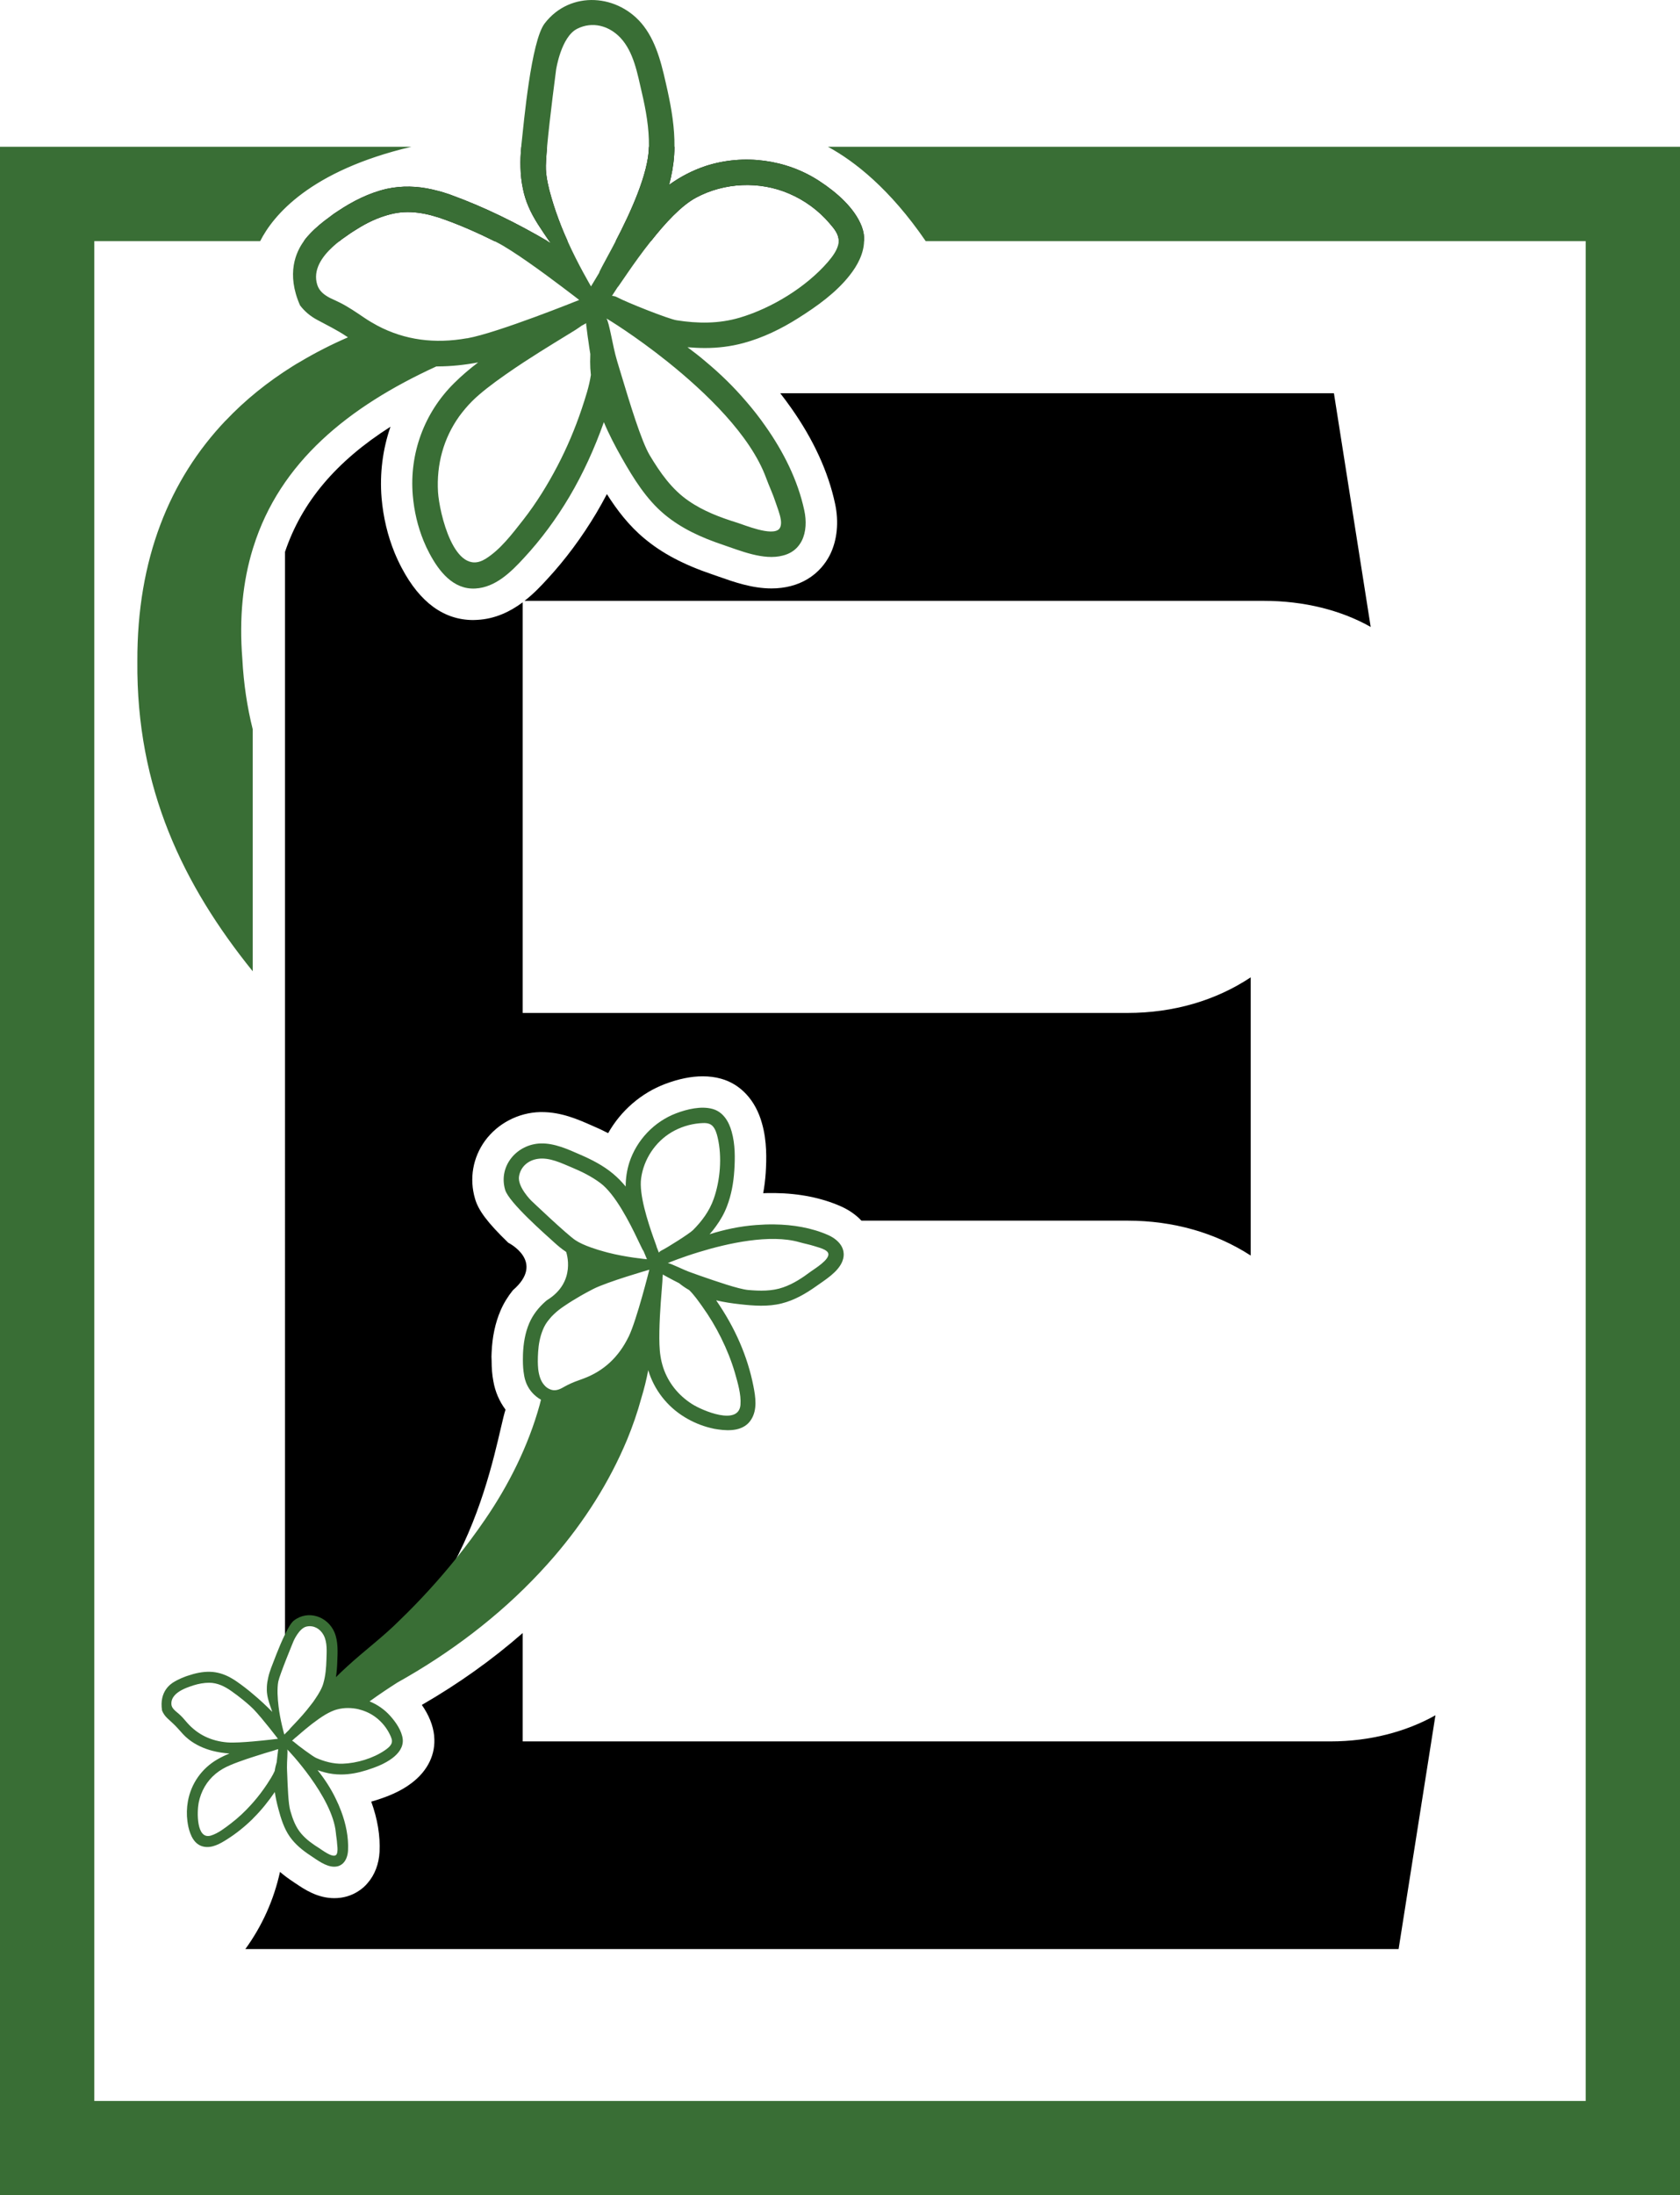 <?xml version="1.0" encoding="UTF-8"?> <svg xmlns="http://www.w3.org/2000/svg" id="Layer_2" viewBox="0 0 213.79 279.25"><defs><style>.cls-1{fill:#000;}.cls-1,.cls-2{stroke-width:0px;}.cls-2{fill:#396e35;}</style></defs><g id="Layer_2-2"><g id="Layer_1-2"><path class="cls-1" d="M182.67,218.18l-4.69,29.75H31.22c2.14-2.95,3.63-6.26,4.41-9.82.5.43,1.06.85,1.68,1.26.11.07.22.14.33.22,1.1.74,2.75,1.86,4.91,1.86,1.12,0,2.18-.31,3.07-.9.44-.28.83-.62,1.17-1.03.9-1.03,1.43-2.43,1.51-3.96.1-2.05-.26-4.2-1.06-6.39.22-.06.43-.12.65-.19,1.31-.42,3-1.04,4.46-2.15,2.09-1.57,3.12-3.7,2.9-5.99v-.05c-.14-1.32-.67-2.63-1.57-3.92,4.68-2.7,8.98-5.77,12.83-9.14v13.78h102.84c4.93,0,9.59-1.22,13.33-3.33h0Z"></path><path class="cls-1" d="M143.46,128.85c5.88,0,11.25-1.58,15.7-4.53v35.39c-4.48-2.9-9.85-4.44-15.7-4.44h-33.84c-.69-.74-1.57-1.35-2.59-1.81-2.46-1.09-5.3-1.66-8.44-1.7h-.35c-.37,0-.75,0-1.12.02.15-.82.26-1.68.32-2.56.11-1.76.17-4.07-.47-6.31-.8-2.93-2.71-5.01-5.23-5.7-.72-.2-1.5-.3-2.32-.3-1.46,0-3.07.33-4.77.97-3.07,1.16-5.65,3.41-7.26,6.26-.7-.36-1.36-.67-1.96-.92l-.18-.08c-1.7-.75-3.82-1.68-6.29-1.68h-.23c-2.77.07-5.39,1.44-7.01,3.65-1.55,2.14-2.02,4.82-1.27,7.37.42,1.47,1.57,3.03,4.23,5.6,0,0,4.81,2.39.58,6.05-.64.8-1.17,1.66-1.56,2.57-.67,1.55-1.06,3.35-1.14,5.36-.02.33-.03.67,0,1.04,0,.95.07,1.8.22,2.58.23,1.35.77,2.58,1.55,3.63-1.29,3.96-4.13,26.46-21.64,34.43-.5-11.07-4.6-8.06-6.42-4.56V70.2c2.13-6.32,6.47-11.49,13.42-15.92-.99,2.88-1.39,5.96-1.13,9.08.21,2.42.76,4.76,1.65,6.94.29.7.6,1.36.92,1.96,2.32,4.39,5.38,6.61,9.1,6.61.17,0,.35-.01.5-.02,2.33-.12,4.25-1.09,5.78-2.23v52.23h76.96,0Z"></path><path class="cls-1" d="M174.43,79.75c-3.77-2.13-8.47-3.32-13.62-3.32h-94.06c1.22-.95,2.17-1.98,2.86-2.73,2.33-2.51,4.44-5.36,6.29-8.46.46-.78.9-1.57,1.33-2.39,1.27,2.01,2.81,4.03,4.8,5.67,2.24,1.87,4.97,3.31,8.6,4.54.29.1.59.2.89.31,1.87.66,4.2,1.48,6.65,1.48.85,0,1.68-.1,2.45-.3,1.54-.39,2.88-1.2,3.89-2.34.42-.48.78-1,1.09-1.6v-.03l.03-.03c.91-1.85,1.14-4.15.64-6.47-.87-4.07-2.76-8.18-5.6-12.2-.44-.62-.9-1.25-1.38-1.86h70.46l4.68,29.73Z"></path><path class="cls-1" d="M57.43,24.81c-.19-.07-.37-.14-.55-.19-.62-.21-1.25-.38-1.88-.52-1.89-.43-3.84-.5-5.78-.08-2.24.51-4.35,1.58-6.26,2.86-.35.22-.69.46-1.01.72-.89.64-1.76,1.35-2.52,2.16-.15.16-.44.46-.76.91h4.54c.12-.11.25-.2.37-.29.57-.41,1.14-.81,1.75-1.18,1.35-.86,2.79-1.55,4.34-1.94,2.37-.62,4.7-.14,6.97.69,1.33.48,2.64,1.02,3.94,1.61.78.35,1.56.73,2.33,1.11h6.77c-3.91-2.29-8.01-4.32-12.25-5.86ZM71.44,28.82c-.48-1.21-.92-2.47-1.26-3.65-.4-1.33-.66-2.58-.71-3.61-.03-.53.04-1.6.15-2.89h-3.28c-.09.89-.13,1.78-.1,2.65.02.92.12,1.82.31,2.71.15.75.38,1.49.69,2.22.67,1.59,1.69,3,2.65,4.42h2.34c-.28-.61-.54-1.23-.79-1.85ZM109.66,28.81c-.91-2.38-3.27-4.39-5.35-5.75-4.24-2.8-9.68-3.5-14.49-1.95-1.74.58-3.28,1.4-4.67,2.4.32-1.23.56-2.5.64-3.8.02-.34.04-.7.04-1.04h-3.25c-.05,3.42-2.4,8.49-4.23,12h4.49c1.78-2.26,3.87-4.54,5.76-5.54,3.59-1.92,8.05-2.12,11.8-.51,1.99.85,3.76,2.14,5.16,3.78.57.66,1.19,1.38,1.17,2.27h3.23c.03-.61-.06-1.23-.3-1.86Z"></path><path class="cls-2" d="M213.79,18.67v260.58H0V18.67h52.35c-12.92,3.05-17.59,8.74-19.24,12H12v236.58h189.79V30.67h-83.99c-4.55-6.64-9.04-10.15-12.44-12h108.43ZM109.96,30.67c-.04,1.58-.83,3.09-1.84,4.36-1.73,2.2-4.14,3.92-6.5,5.41-2.17,1.38-4.53,2.53-7.02,3.2-1.63.44-3.26.63-4.89.63-.74,0-1.48-.04-2.22-.1.8.59,1.58,1.2,2.34,1.85,1.85,1.54,3.57,3.22,5.13,5.05.85.98,1.66,2.01,2.42,3.1,2.3,3.25,4.15,6.91,4.97,10.75.29,1.34.24,2.74-.31,3.85-.15.29-.32.55-.54.8-.45.51-1.07.9-1.88,1.1-2.45.65-5.43-.63-7.72-1.4-2.63-.89-5.17-2.03-7.32-3.82-2.33-1.93-3.97-4.6-5.45-7.2-.84-1.48-1.63-2.99-2.28-4.54,0,0-.02,0-.02.03-1.16,3.27-2.61,6.47-4.38,9.46-1.65,2.78-3.58,5.41-5.78,7.78-1.63,1.77-3.61,3.74-6.17,3.88-2.83.17-4.66-2.22-5.85-4.47-.28-.52-.53-1.06-.75-1.6-.75-1.84-1.2-3.78-1.37-5.77-.45-5.32,1.45-10.51,5.25-14.27.95-.95,1.99-1.83,3.07-2.65-1.69.32-3.4.5-5.09.51h-.23c-11.23,5.15-19.9,12.19-23.28,22.96-.03.09-.06.19-.09.28-1.25,4.09-1.74,8.72-1.32,13.98.17,3.18.62,6.14,1.32,8.93v30.79c-8.85-10.97-14.82-23.27-14.68-39.42-.05-12.99,4.1-23.13,11.23-30.63h.01c2.49-2.63,5.34-4.92,8.5-6.9.32-.2.64-.4.97-.58,1.93-1.15,3.96-2.19,6.09-3.11-.04-.03-.08-.05-.12-.08-1.23-.83-2.51-1.45-3.81-2.15-.9-.48-1.62-1.11-2.17-1.84-1.78-4.05-.51-6.8.49-8.17.32-.45.61-.75.76-.91.76-.81,1.63-1.52,2.52-2.16.32-.26.66-.5,1.01-.72,1.91-1.28,4.02-2.35,6.26-2.86,1.94-.42,3.89-.35,5.78.08.63.14,1.26.31,1.88.52.18.05.36.12.55.19,4.24,1.54,8.34,3.57,12.25,5.86.11.07.23.13.34.2-.04-.07-.09-.13-.13-.2-.96-1.42-1.98-2.83-2.65-4.42-.31-.73-.54-1.47-.69-2.22-.19-.89-.29-1.79-.31-2.71-.03-.87.01-1.76.1-2.65,0-.14,0-.28.03-.42.28-2.54,1.21-13.04,2.95-15.28,3.27-4.25,9.45-3.76,12.6.35,1.78,2.33,2.4,5.42,3.03,8.22.51,2.33.91,4.72.88,7.13,0,.34-.02.7-.04,1.04-.08,1.3-.32,2.57-.64,3.8,1.39-1,2.93-1.82,4.67-2.4,4.81-1.55,10.25-.85,14.49,1.95,2.08,1.36,4.44,3.37,5.35,5.75.24.63.33,1.25.3,1.86ZM73.7,38.15s-.87-.68-2.14-1.63c-2.43-1.84-6.34-4.69-8.34-5.7-.1-.05-.21-.1-.31-.15-.77-.38-1.55-.76-2.33-1.11-1.3-.59-2.61-1.13-3.94-1.61-2.27-.83-4.6-1.31-6.97-.69-1.55.39-2.99,1.08-4.34,1.94-.61.37-1.18.77-1.75,1.18-.12.09-.25.18-.37.29-.29.22-.59.47-.88.74-1.37,1.26-2.54,2.94-1.96,4.81.26.83.9,1.3,1.62,1.68.42.2.85.39,1.25.59,1.1.55,2.08,1.23,3.09,1.91.56.38,1.13.72,1.71,1.03,3.51,1.85,7.31,2.32,11.37,1.6.02,0,.04,0,.06,0,3.9-.7,14.23-4.87,14.23-4.87ZM75.19,47.66c-.06-.54-.09-1.08-.09-1.64,0-.33.01-.66.02-.99-.08-.49-.16-.98-.22-1.47-.08-.51-.15-1.01-.21-1.52-.03-.23-.06-.47-.09-.7,0-.08-.02-.16,0-.23-.18.1-.36.2-.54.3l-.06.03s-.29.22-.74.51c-1.24.78-3.84,2.32-6.52,4.07-.83.54-1.67,1.11-2.48,1.68-1.63,1.14-3.13,2.29-4.16,3.31-.62.62-1.17,1.28-1.67,1.96-1.98,2.78-2.9,6.1-2.69,9.63.17,2.6,2.07,10.91,6.01,8.51,1.92-1.17,3.47-3.25,4.84-4.99,1.66-2.13,3.09-4.44,4.34-6.83,1.23-2.35,2.25-4.77,3.09-7.26.46-1.4.96-2.87,1.18-4.37h-.01ZM77.48,32.31c.27-.49.56-1.04.87-1.64,1.83-3.51,4.18-8.58,4.23-12v-.05c.03-2.32-.38-4.62-.91-6.88-.55-2.35-1.02-5.14-2.73-6.95-1.46-1.53-3.56-2.1-5.49-1.13-2.05,1.03-2.68,5.19-2.68,5.19,0,0-.79,5.94-1.15,9.82-.11,1.29-.18,2.36-.15,2.89.05,1.03.31,2.28.71,3.61.34,1.18.78,2.44,1.26,3.65.25.62.51,1.24.79,1.85,1.35,3,2.89,5.59,2.98,5.76.35-.58.69-1.15,1.04-1.73-.02-.04.13-.33.38-.81.22-.41.51-.94.85-1.58ZM84.96,46.02c-4.15-3.32-7.7-5.48-7.8-5.51.34.3.83,3.62,1.32,5.23.03.09.05.18.08.28.15.49.31,1.03.48,1.59,1.11,3.69,2.57,8.5,3.64,10.3,1.31,2.19,2.8,4.33,4.93,5.79,1.88,1.31,4.04,2.12,6.2,2.79.91.28,4.44,1.77,5.35.79.08-.09.13-.2.17-.32.07-.24.08-.51.04-.8-.1-.77-.48-1.66-.67-2.26-.34-1.06-.83-2.07-1.21-3.11-1.99-5.43-7.68-10.88-12.53-14.77ZM106.73,30.67c.02-.89-.6-1.61-1.17-2.27-1.4-1.64-3.17-2.93-5.16-3.78-3.75-1.61-8.21-1.41-11.8.51-1.89,1-3.98,3.28-5.76,5.54-1.16,1.46-2.19,2.91-2.94,4-.43.62-.77,1.11-.99,1.44-.18.26-.29.42-.32.43-.23.36-.47.73-.71,1.09.23.02.46.07.69.2,1.19.64,6.5,2.75,7.53,2.91,2.67.42,5.37.46,8.06-.34,4.06-1.21,8.4-3.86,11.18-7.06.59-.69,1.25-1.55,1.38-2.47v-.2h.01ZM107.2,160.43c-.55,1.39-2.2,2.37-3.36,3.2-1.34.95-2.77,1.77-4.37,2.17-1.74.44-3.58.3-5.34.1-1-.11-2-.26-2.97-.49v.03c1.16,1.69,2.19,3.49,3,5.38.76,1.76,1.34,3.59,1.71,5.47.28,1.4.53,3.03-.29,4.3-.9,1.41-2.68,1.46-4.17,1.24-.35-.04-.69-.11-1.03-.2-1.14-.28-2.22-.74-3.23-1.35-2.26-1.37-3.91-3.5-4.66-5.99-.22,1.17-.52,2.39-.9,3.63-.47,1.73-1.07,3.46-1.78,5.19-2.28,5.47-5.48,10.46-9.33,14.93-.59.68-1.2,1.36-1.82,2.02-5.23,5.59-11.47,10.27-18.1,13.97-1.05.67-2.26,1.47-3.53,2.39,1,.41,1.91,1.04,2.63,1.85.71.79,1.47,1.88,1.59,2.96.1,1.02-.55,1.83-1.32,2.41-.95.72-2.14,1.17-3.27,1.53-1.05.33-2.15.55-3.25.55-.73,0-1.42-.09-2.09-.27-.31-.08-.61-.18-.91-.28.91,1.13,1.71,2.36,2.33,3.66.25.5.47,1.02.67,1.55.6,1.59.96,3.31.88,4.99-.03.58-.2,1.16-.55,1.55-.09.11-.19.2-.31.27-.24.17-.54.26-.9.26-1.08,0-2.17-.86-3.04-1.43-.99-.65-1.91-1.4-2.6-2.37-.75-1.06-1.14-2.33-1.47-3.57-.19-.71-.35-1.42-.45-2.13-.07-.47-.07-.47,0,0-.81,1.18-1.7,2.3-2.72,3.31-.04.05-.08.09-.12.13-.99.97-2.07,1.84-3.24,2.58-.87.55-1.9,1.15-2.97.93-1.19-.24-1.69-1.42-1.94-2.48-.05-.25-.1-.5-.13-.75-.11-.84-.09-1.69.06-2.53.4-2.25,1.75-4.18,3.73-5.33.5-.29,1.02-.54,1.56-.76-.74-.05-1.46-.16-2.16-.34-1.11-.29-2.17-.77-3.06-1.48-.51-.4-.91-.88-1.33-1.35-.42-.48-.88-.87-1.34-1.3-.32-.3-.55-.64-.69-1-.39-2.48,1.18-3.42,1.5-3.62.41-.25.84-.45,1.28-.62.16-.07.33-.13.49-.18.94-.32,1.92-.54,2.9-.5.85.03,1.65.28,2.39.66.24.13.48.27.71.42.07.04.14.09.21.14.74.51,1.46,1.07,2.15,1.66.84.7,1.64,1.45,2.4,2.22-.25-.73-.54-1.45-.65-2.22-.05-.33-.06-.66-.04-.99.02-.39.08-.77.17-1.15.09-.43.23-.85.38-1.26.26-.66,1-2.69,1.75-4.23.4-.83.8-1.51,1.14-1.77,1.81-1.4,4.32-.52,5.17,1.52.48,1.16.4,2.51.35,3.73-.02.65-.07,1.31-.17,1.95.47-.47.95-.92,1.44-1.37,2.15-1.98,4.57-3.76,6.67-5.87,2.55-2.46,4.97-5.11,7.2-7.88l.02-.02c1.27-1.58,2.48-3.21,3.61-4.86,2.99-4.34,5.53-9.37,6.98-14.62.06-.22.12-.45.17-.67-1.79-1.03-2.07-2.68-2.14-3.08-.12-.65-.16-1.31-.16-1.96,0-.24,0-.49.01-.73.05-1.36.27-2.75.81-3.99.47-1.08,1.19-1.98,2.05-2.74.06-.06.13-.11.19-.16,3.83-2.34,2.44-6.15,2.44-6.15-.02,0-.03-.02-.05-.03-.5-.33-.97-.72-1.42-1.13-1.12-1.02-5.82-5.12-6.29-6.73-.89-3.04,1.5-5.82,4.55-5.9,1.74-.04,3.44.74,4.99,1.42,1.48.64,2.95,1.39,4.2,2.44.59.49,1.12,1.04,1.6,1.62,0-1.01.14-2.03.47-3.07.93-2.84,3.16-5.19,5.97-6.25,1.38-.52,3.16-.95,4.61-.55,1.36.37,2.09,1.62,2.44,2.9.45,1.59.44,3.34.33,4.98-.1,1.52-.37,3.05-.92,4.48-.35.93-.83,1.77-1.4,2.55-.25.36-.53.7-.82,1.03,1.92-.61,3.9-1.02,5.9-1.17.77-.06,1.54-.09,2.33-.08,2.35.03,4.75.42,6.87,1.36.74.33,1.39.84,1.73,1.49.09.17.15.35.19.54.01.04.02.08.02.12.06.36.02.75-.14,1.16h0ZM32.25,221.51c1.61-.14,3.12-.33,3.12-.33,0,0-1.93-2.54-3.12-3.78-.15-.15-.29-.28-.41-.39-.31-.28-.63-.55-.95-.81-.48-.39-.96-.75-1.46-1.1-.84-.59-1.75-1.04-2.8-1.05-.68,0-1.36.13-2.01.33-.29.09-.57.2-.85.3-.2.08-.42.18-.63.29-.7.37-1.37.94-1.33,1.78.01.37.23.63.49.87.14.13.3.25.45.38.39.34.72.73,1.06,1.13,1.36,1.54,3.08,2.34,5.13,2.51h.02c.73.06,2.04-.02,3.29-.13h0ZM35.42,222.5c-.09.02-.17.04-.26.06-.06.01-.07.02-.02,0,.07-.01-.15.06-.36.13-.51.15-1.47.43-2.53.78-.6.19-1.22.4-1.82.62-.8.29-1.55.6-2.08.91-.33.19-.63.4-.91.63-1.12.93-1.86,2.2-2.16,3.69-.21,1.09-.33,4.73,1.56,4.17.92-.28,1.79-.97,2.54-1.54.92-.7,1.77-1.5,2.54-2.35.11-.12.22-.25.33-.37.63-.72,1.21-1.49,1.74-2.29.34-.53.71-1.08.97-1.68.05-.37.14-.73.25-1.1.02-.21.04-.42.07-.63.02-.21.05-.43.08-.65,0-.1.03-.2.04-.3,0-.03,0-.06.02-.09h0ZM36.19,220.63c.2-.2.41-.4.61-.6,0-.02.09-.13.25-.3.13-.14.32-.33.52-.55.55-.58,1.31-1.41,1.98-2.3.21-.25.4-.52.57-.78,0,0,0,0,0,0,.48-.7.88-1.4,1.04-2.02.27-.95.35-1.95.38-2.94.03-1.03.14-2.24-.37-3.17-.44-.8-1.25-1.26-2.15-1.07-.96.2-1.67,1.86-1.67,1.86,0,0-1.74,4.21-1.93,5.11-.09.43-.11.97-.1,1.57.02.52.06,1.09.13,1.64.2,1.7.7,3.46.73,3.56h0ZM36.55,222.53c.1.16-.05,1.59-.03,2.31,0,.25.02.53.03.83.06,1.64.14,3.79.39,4.65.3,1.05.68,2.1,1.4,2.93.64.75,1.44,1.32,2.26,1.83.35.22,1.64,1.22,2.12.91.05-.03.08-.06.11-.11.05-.09.09-.2.1-.33.05-.33,0-.73-.03-1.01-.02-.47-.12-.94-.16-1.41-.42-4.57-6.11-10.56-6.19-10.6h0ZM45.68,217.43c-.9-.21-1.84-.23-2.73,0-.47.11-1,.36-1.54.67-1.15.69-2.35,1.68-3.09,2.32-.25.21-.44.38-.57.49-.1.09-.16.14-.18.14-.13.13-.27.26-.41.38.09.03.18.08.26.16.43.39,2.39,1.84,2.8,2.02,1.06.46,2.17.77,3.37.74,1.81-.06,3.89-.68,5.39-1.71.32-.22.69-.5.84-.86.16-.4-.04-.79-.21-1.15-.4-.83-.99-1.56-1.72-2.13-.65-.51-1.41-.87-2.21-1.06h0ZM73.23,157.76c.51.34,1.19.64,1.97.92.58.21,1.21.4,1.84.57.03,0,.05,0,.08.02.09.02.18.05.26.07,2.29.59,4.82.83,4.95.84-.13-.3-.25-.6-.38-.91,0,0-.01,0-.01-.02-.03-.05-.05-.11-.07-.16-.03,0-.12-.18-.26-.47-.12-.24-.27-.57-.46-.95-.98-2.07-2.86-5.8-4.77-7.2-1.1-.82-2.34-1.43-3.6-1.96-1.32-.55-2.82-1.3-4.28-1.11-1.24.16-2.24.97-2.45,2.23-.22,1.34,1.55,3.09,1.55,3.09,0,0,4.57,4.35,5.63,5.04h0ZM82.63,161.51s-5.36,1.54-7.15,2.46c-.51.26-1.02.54-1.52.82-.73.42-1.45.86-2.14,1.33-.48.32-.93.66-1.33,1.05-.22.2-.42.42-.6.65-.35.41-.63.87-.83,1.39-.35.87-.52,1.81-.58,2.75-.03.42-.04.83-.04,1.25,0,.3.02.62.05.95.09.75.3,1.52.79,2.05.21.25.48.44.83.56.13.04.26.07.38.07.35.02.67-.1.99-.26.24-.13.48-.27.72-.39.64-.33,1.31-.57,1.99-.81,2.66-.97,4.56-2.79,5.8-5.34.01,0,.01-.02.02-.03,1.02-2.11,2.62-8.5,2.62-8.5h0ZM83.9,159.27c.07-.08.16-.15.27-.2.72-.35,3.57-2.15,4.01-2.59,1.13-1.13,2.09-2.41,2.64-3.97.84-2.37,1.08-5.36.51-7.8-.12-.52-.3-1.14-.69-1.52-.43-.4-1.04-.35-1.59-.31-1.27.11-2.5.5-3.6,1.15-2.08,1.24-3.53,3.44-3.86,5.83-.3,2.06.87,5.59,1.53,7.48.15.41.27.75.35.97.06.18.1.28.09.3.09.22.17.44.26.66.01.02.01.04.02.06,0,0,.06-.06.06-.06ZM89.37,166.19c-.51-.71-1.03-1.46-1.67-2.09-.45-.25-.88-.55-1.29-.88-.26-.13-.52-.26-.78-.4-.27-.14-.53-.28-.8-.43-.12-.07-.24-.14-.36-.2-.04-.02-.08-.05-.12-.08,0,.12-.03.24-.04.37,0,0-.01.02-.01.03.02.03.01.22-.01.53-.08,1.13-.34,3.85-.38,6.31-.02,1.18,0,2.29.14,3.14.07.51.2,1,.35,1.48.64,1.91,1.91,3.51,3.67,4.63,1.3.83,5.94,2.81,6.16.09.1-1.32-.35-2.79-.7-4.04-.45-1.54-1.05-3.03-1.76-4.46-.69-1.4-1.49-2.73-2.4-4ZM105.41,159.47c-.01-.07-.05-.13-.09-.2-.09-.11-.22-.21-.37-.29-.4-.22-.96-.35-1.31-.47-.63-.2-1.28-.32-1.91-.5-3.73-1.07-9.14.14-12.79,1.26-2.2.67-3.76,1.31-3.96,1.4.33,0,2.02.88,2.94,1.19.33.12.7.25,1.09.39,2.15.75,4.96,1.72,6.19,1.84,1.5.13,3.05.17,4.48-.34,1.29-.45,2.42-1.2,3.49-2,.46-.34,2.4-1.5,2.24-2.28Z"></path></g></g></svg> 